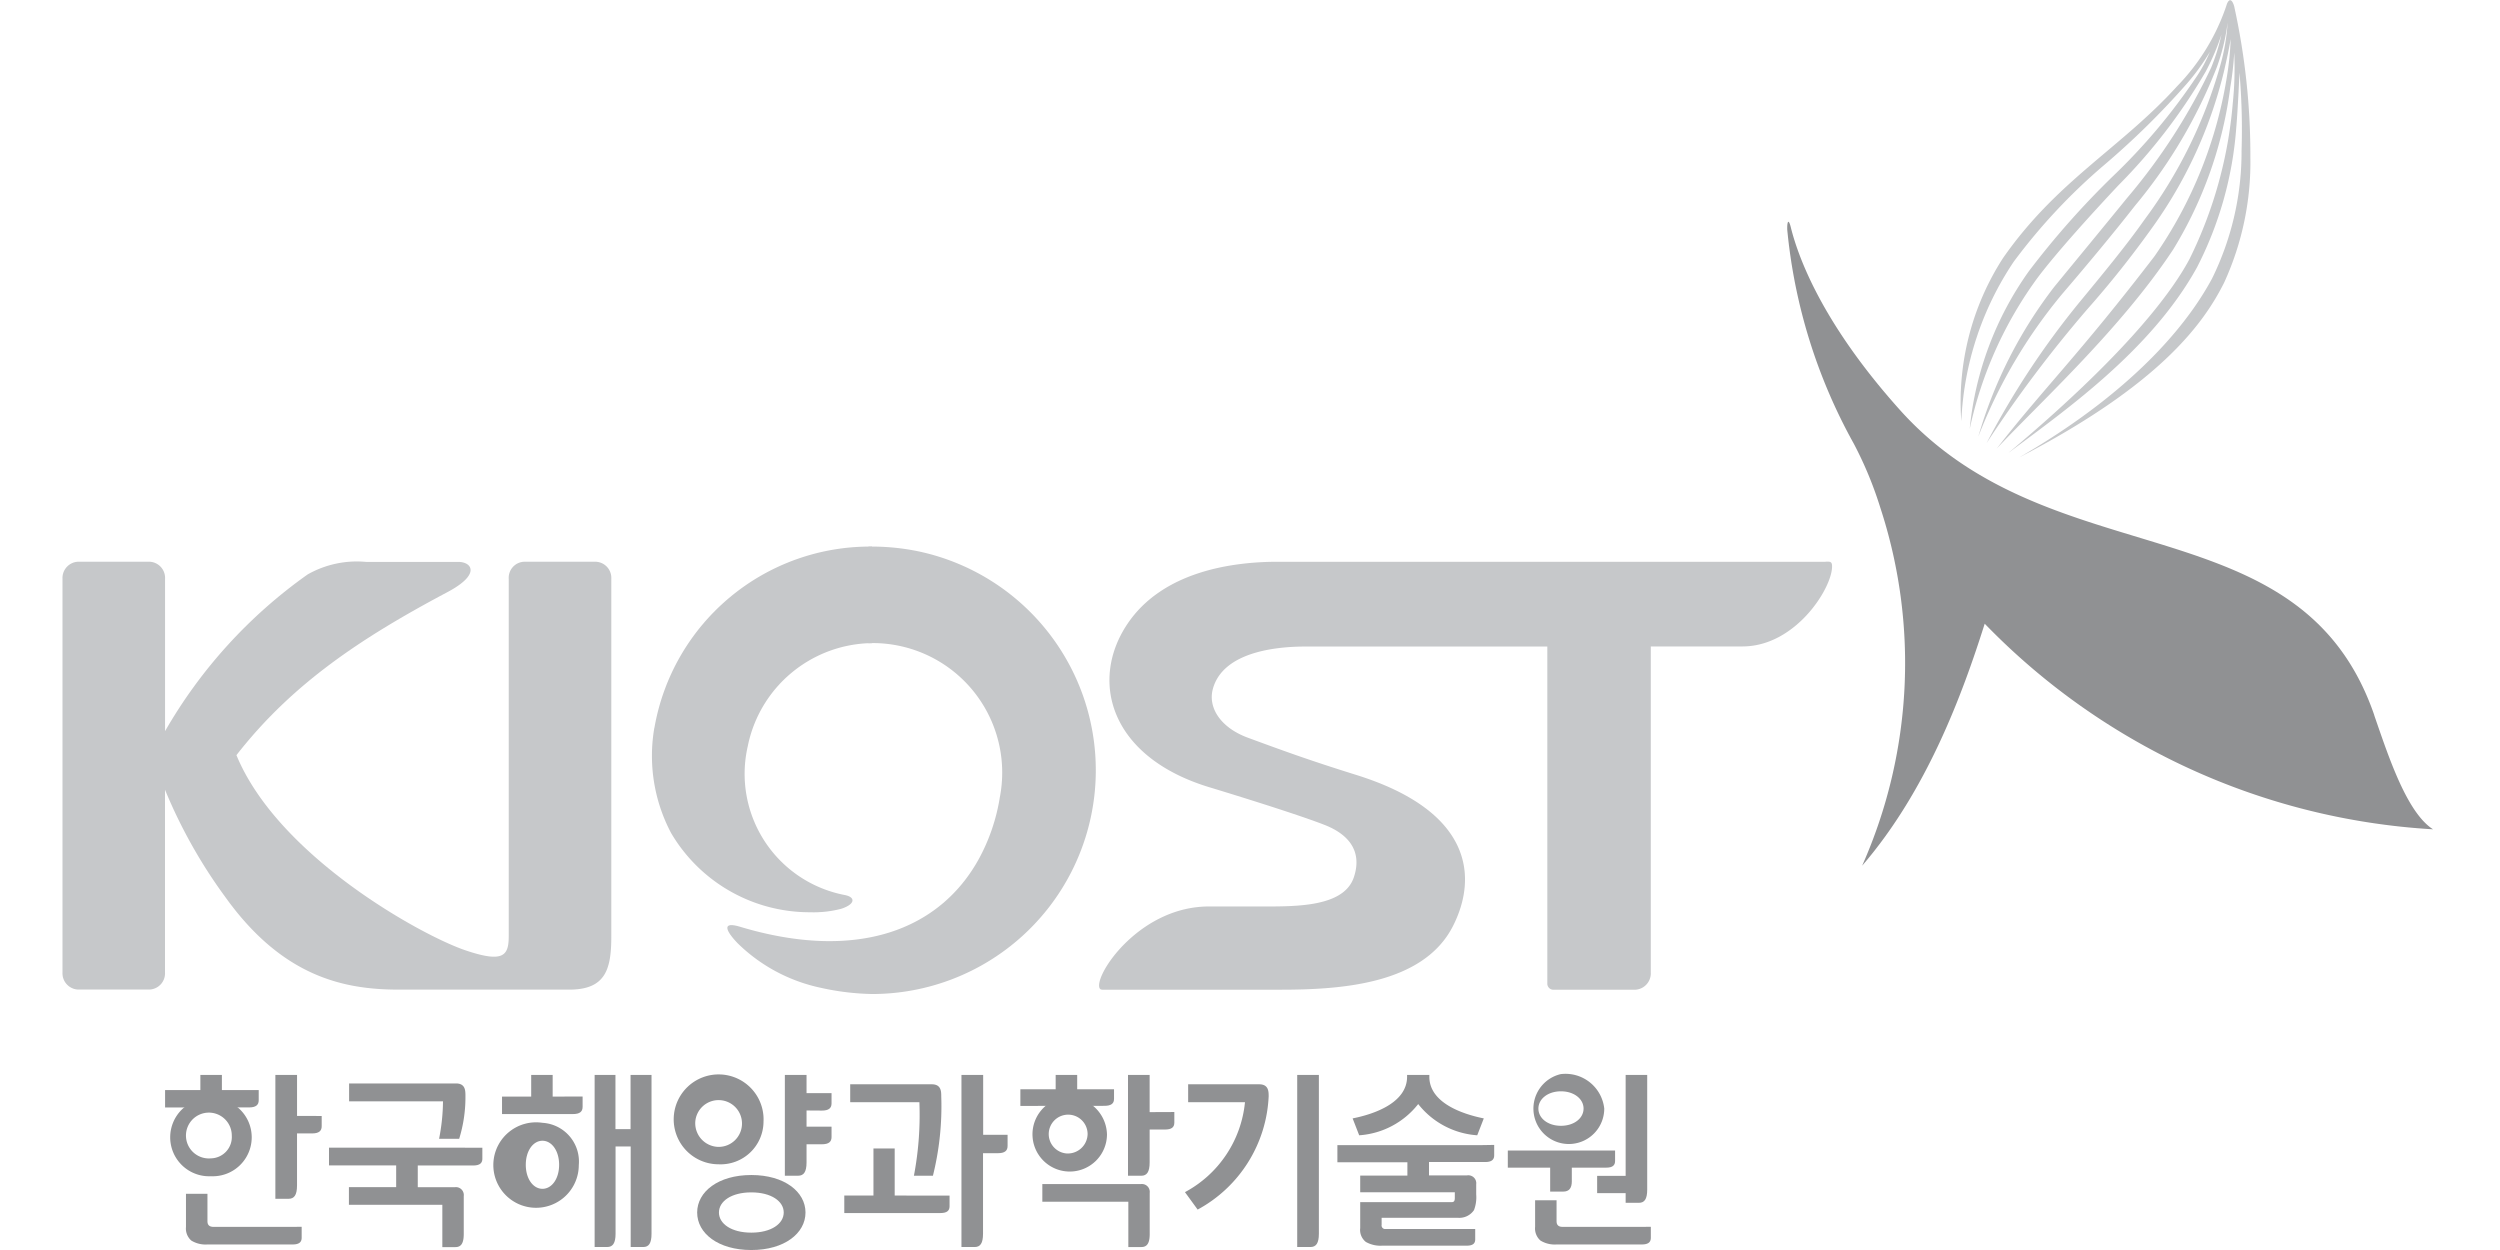 <svg xmlns="http://www.w3.org/2000/svg" width="120" height="60"><defs><clipPath id="a"><path data-name="사각형 294" d="M0 0h113.788v60H0z" fill="none"/></clipPath></defs><g data-name="그룹 189"><g data-name="그룹 178"><g data-name="그룹 177" transform="translate(3)" clip-path="url(#a)" opacity=".7"><path data-name="패스 794" d="M59.266 51.597v8.26h.633c.27 0 .407-.177.407-.637v-7.623z" fill="#616265"/><path data-name="패스 795" d="M53.878 57.223a5.5 5.5 0 002.881-4.319h-2.728v-.858h3.408c.441 0 .457.321.457.571a6.511 6.511 0 01-3.409 5.443z" fill="#616265"/><path data-name="패스 796" d="M68.157 54.965h-6.962v.824h3.36v.641H62.29v.8h4.541v.273c0 .16-.053.2-.157.2H62.29v1.244a.735.735 0 00.271.666 1.422 1.422 0 00.787.179h4.056c.284 0 .406-.1.406-.3v-.5h-4.3a.171.171 0 01-.192-.2v-.337h3.674a.848.848 0 00.76-.371 1.731 1.731 0 00.106-.753v-.49a.38.38 0 00-.435-.423h-1.831v-.641h2.7c.3 0 .429-.109.429-.321v-.5z" fill="#616265"/><path data-name="패스 797" d="M65.609 51.683v-.086H64.54v.086c0 1.247-1.567 1.793-2.614 2l.315.811a3.94 3.94 0 002.833-1.5 3.944 3.944 0 002.833 1.5l.315-.811c-1.046-.21-2.614-.756-2.614-2" fill="#616265"/><path data-name="패스 798" d="M44.192 54.469v-2.872H43.15v8.26h.635c.268 0 .4-.177.4-.637v-3.867h.719c.32 0 .46-.115.46-.345v-.539z" fill="#616265"/><path data-name="패스 799" d="M40.868 56.436h.912a13.8 13.8 0 00.4-3.819c0-.25-.015-.571-.457-.571H37.81v.858h3.321a15.666 15.666 0 01-.263 3.531" fill="#616265"/><path data-name="패스 800" d="M39.945 57.387v-2.262h-1.019v2.262h-1.4v.839h4.616c.305 0 .437-.108.437-.326v-.512z" fill="#616265"/><path data-name="패스 801" d="M12.805 55.087h-.013v.852h3.224v1.043h-2.268v.85h4.484v2.029h.628c.266 0 .4-.172.4-.629v-1.82a.38.38 0 00-.433-.426h-1.774v-1.043h2.661c.307 0 .439-.109.439-.328v-.525z" fill="#616265"/><path data-name="패스 802" d="M18.076 54.661h.965a6.756 6.756 0 00.3-2.084c0-.25-.016-.572-.457-.572h-5.127v.858h4.507a9.647 9.647 0 01-.188 1.8" fill="#616265"/><path data-name="패스 803" d="M23.528 52.636v-1.039h-1.031v1.039h-1.4v.839h3.407c.322 0 .461-.115.461-.346v-.495z" fill="#616265"/><path data-name="패스 804" d="M27.267 51.597v2.6h-.725v-2.6h-1v8.26h.6c.268 0 .405-.177.405-.637v-4.189h.726v4.826h.6c.27 0 .4-.177.4-.637v-7.623z" fill="#616265"/><path data-name="패스 805" d="M23.038 53.895a2.051 2.051 0 101.744 2.027 1.862 1.862 0 00-1.744-2.027m0 3.168c-.442 0-.8-.475-.8-1.153s.357-1.154.8-1.154.8.476.8 1.154-.357 1.153-.8 1.153" fill="#616265"/><path data-name="패스 806" d="M36.453 53.308c.322 0 .461-.115.461-.344v-.495h-1.2v-.872h-1.041v4.838h.634c.27 0 .407-.177.407-.639v-.871h.739c.322 0 .461-.117.461-.344v-.5h-1.2v-.778z" fill="#616265"/><path data-name="패스 807" d="M33.064 56.401c-1.586 0-2.6.8-2.6 1.8s1.01 1.8 2.6 1.8 2.6-.805 2.6-1.8-1.012-1.8-2.6-1.8m0 2.766c-.956 0-1.555-.425-1.555-.967s.6-.966 1.555-.966 1.555.426 1.555.966-.6.967-1.555.967" fill="#616265"/><path data-name="패스 808" d="M33.649 53.836a2.157 2.157 0 10-2.155 2.05 2.06 2.06 0 002.155-2.05m-3.275 0a1.123 1.123 0 111.119 1.215 1.137 1.137 0 01-1.119-1.215" fill="#616265"/><path data-name="패스 809" d="M75.031 51.597v4.844h-1.368v.829h1.368v.465h.635c.27 0 .4-.176.4-.639v-5.5z" fill="#616265"/><path data-name="패스 810" d="M69.375 55.226v.822h2.033v1.148h.633c.27 0 .406-.164.406-.489v-.66h1.649c.3 0 .428-.105.428-.32v-.5z" fill="#616265"/><path data-name="패스 811" d="M72 58.889c-.187 0-.285-.088-.285-.266v-1.009h-1.03v1.275a.772.772 0 00.259.659 1.309 1.309 0 00.772.186h4.094c.3 0 .43-.107.43-.321v-.525z" fill="#616265"/><path data-name="패스 812" d="M71.913 51.558a1.7 1.7 0 102.091 1.654 1.87 1.87 0 00-2.091-1.654m.013 2.48c-.637 0-1.083-.369-1.083-.826s.447-.829 1.083-.829 1.085.371 1.085.829-.447.826-1.085.826" fill="#616265"/><path data-name="패스 813" d="M51.75 56.836h-4.718v.846h4.128v2.176h.626c.262 0 .4-.171.4-.622v-1.978a.378.378 0 00-.433-.421" fill="#616265"/><path data-name="패스 814" d="M52.183 53.382v-1.785h-1.039v4.839h.634c.269 0 .405-.177.405-.639v-1.58h.746c.306 0 .439-.11.439-.328v-.512z" fill="#616265"/><path data-name="패스 815" d="M48.18 52.666a1.788 1.788 0 101.955 1.78 1.836 1.836 0 00-1.955-1.78m.012 2.7a.933.933 0 111.013-.929.952.952 0 01-1.013.929" fill="#616265"/><path data-name="패스 816" d="M50.011 53.08c.322 0 .462-.111.462-.328v-.468h-1.768v-.688h-1.033v.688h-1.694v.8z" fill="#616265"/><path data-name="패스 817" d="M11.258 53.564v-1.966h-1.04v5.944h.634c.269 0 .405-.176.405-.638v-2.5h.723c.322 0 .461-.114.461-.343v-.494z" fill="#616265"/><path data-name="패스 818" d="M7.243 58.889c-.188 0-.285-.088-.285-.266v-1.321H5.927v1.587a.768.768 0 00.257.659 1.312 1.312 0 00.774.186h4.092c.3 0 .43-.107.43-.321v-.525z" fill="#616265"/><path data-name="패스 819" d="M7.126 52.723a1.87 1.87 0 100 3.736 1.87 1.87 0 100-3.736m0 2.878a1.1 1.1 0 111-1.09 1.024 1.024 0 01-1 1.09" fill="#616265"/><path data-name="패스 820" d="M8.957 53.156c.321 0 .461-.115.461-.344v-.489H7.651v-.727H6.618v.727H4.924v.836z" fill="#616265"/><path data-name="패스 821" d="M84.616 26.965h-26.29c-2.182 0-5.515.462-7.209 2.982-1.837 2.737-.838 6.377 3.9 7.831 0 0 4.009 1.209 5.584 1.826 1.133.45 1.8 1.251 1.386 2.5-.48 1.443-2.793 1.407-4.454 1.407h-2.507c-3.183 0-5.311 3-5.269 3.812.013.217.137.183.316.183h8.35c2.879 0 6.879-.233 8.316-3.047 1.191-2.339.965-5.521-4.667-7.271-2.3-.718-3.583-1.192-5.159-1.772-1.333-.487-1.951-1.462-1.689-2.37.532-1.868 3.35-2.012 4.441-2.012h11.607v16.16a.293.293 0 00.321.313h3.82a.788.788 0 00.825-.829V31.029h4.4c2.589 0 4.353-2.884 4.3-3.88-.009-.222-.138-.187-.323-.187" fill="#aeb0b3"/><path data-name="패스 822" d="M25.555 26.963H22.2a.771.771 0 00-.781.814v17.155c0 .939-.247 1.307-2.1.676-2.117-.725-8.975-4.513-10.97-9.361 2.664-3.415 5.951-5.609 10.135-7.829 1.621-.862 1.149-1.446.521-1.446h-4.426a4.792 4.792 0 00-2.811.6 23.627 23.627 0 00-6.845 7.523v-7.314a.779.779 0 00-.82-.818H.823a.782.782 0 00-.823.818v18.9a.781.781 0 00.823.817H4.1a.778.778 0 00.82-.817v-8.774a24.458 24.458 0 002.88 5.131c2.76 3.863 5.718 4.464 8.346 4.464h8.178c1.75 0 2.019-.981 2.019-2.563V27.777a.777.777 0 00-.788-.814" fill="#aeb0b3"/><path data-name="패스 823" d="M110.966 34.33c-3.538-10.274-15.448-6.5-22.761-14.642-3.669-4.089-4.855-7.225-5.239-8.746v-.004c-.126-.512-.189-.263-.178.087a26.254 26.254 0 003.19 10.263 18.126 18.126 0 011.277 3.081 23.964 23.964 0 01-.872 17.185c3.116-3.616 4.815-8.242 5.883-11.616a32.6 32.6 0 0021.52 9.869c-1.261-.807-2.135-3.487-2.822-5.473" fill="#616265"/><path data-name="패스 824" d="M103.888.206a10.191 10.191 0 01-2.39 3.937c-2.735 3-5.757 4.517-8.355 8.247a12.751 12.751 0 00-2 7.83 14.872 14.872 0 012.516-7.658 28.114 28.114 0 014.285-4.593 38.187 38.187 0 004.053-3.985 10.666 10.666 0 001.08-1.5 6.93 6.93 0 01-.72 1.311 28.432 28.432 0 01-3.931 4.658 40.375 40.375 0 00-4.044 4.57 15.668 15.668 0 00-2.837 7.569 19.04 19.04 0 013.3-7.315c.943-1.239 2.626-3.091 3.835-4.378a27.1 27.1 0 004.2-5.474 11.342 11.342 0 00.751-1.768 9.549 9.549 0 01-.5 1.6 28.329 28.329 0 01-4.033 6.249c-1.159 1.424-2.326 2.838-3.488 4.255a21.572 21.572 0 00-3.653 7.2 24.548 24.548 0 014.042-6.867c1.2-1.4 2.466-2.921 3.472-4.209a24.034 24.034 0 003.939-6.665 9.867 9.867 0 00.517-2.142 9.729 9.729 0 01-.376 2.142 22.793 22.793 0 01-3.623 7.335c-.827 1.179-1.94 2.532-3.152 4a39.475 39.475 0 00-4.421 6.716 60.929 60.929 0 014.832-6.423A47.612 47.612 0 00100.254 11a21.482 21.482 0 003.5-7.589c.208-.909.238-1.1.319-1.538a14.136 14.136 0 01-.161 1.675 20.822 20.822 0 01-3.492 8.747c-3.641 4.753-5.345 6.364-7.58 9.241 2.052-2.191 5.958-5.745 8.475-9.564a19.689 19.689 0 002.741-7.795 15.456 15.456 0 00.187-1.656 16.226 16.226 0 01-.07 2.433 20.747 20.747 0 01-2.068 7.464c-1.017 1.923-3.531 4.989-8.708 9.328 2.634-1.986 6.825-4.875 9.052-8.9a17.435 17.435 0 001.89-6.7c.081-.921.156-2.662.156-2.662a31.969 31.969 0 01.1 3.747 13.782 13.782 0 01-1.406 6.118c-.923 1.734-3.285 5.14-9.264 8.606 6.7-3.475 8.826-6.371 9.839-8.4a13.884 13.884 0 001.254-6.006 33.3 33.3 0 00-.779-7.255c-.076-.26-.216-.443-.358-.078" fill="#aeb0b3"/><path data-name="패스 825" d="M28.409 34.931a7.925 7.925 0 00.805 5.057 7.719 7.719 0 006.663 3.8 5.237 5.237 0 001.5-.166c.678-.218.7-.557.175-.66a5.922 5.922 0 01-4.66-7.14 6.165 6.165 0 015.963-4.953v-4.633a10.5 10.5 0 00-10.443 8.7" fill="#aeb0b3"/><path data-name="패스 826" d="M41.075 26.463a11.022 11.022 0 00-2.222-.227h-.169v4.638c.08 0 .159-.006.239-.006a6.078 6.078 0 011.206.125 6.217 6.217 0 014.862 7.282 9.179 9.179 0 01-.985 2.916c-1.883 3.46-5.873 4.982-11.493 3.291-.977-.29-.571.315-.1.8a8.078 8.078 0 003.979 2.131 12.291 12.291 0 002.481.3 10.741 10.741 0 002.2-21.251" fill="#aeb0b3"/></g></g><g data-name="그룹 184"><g data-name="그룹 176"><g data-name="그룹 172"><path data-name="사각형 286" d="M0 0h120v60H0z" fill="none"/></g></g></g></g></svg>